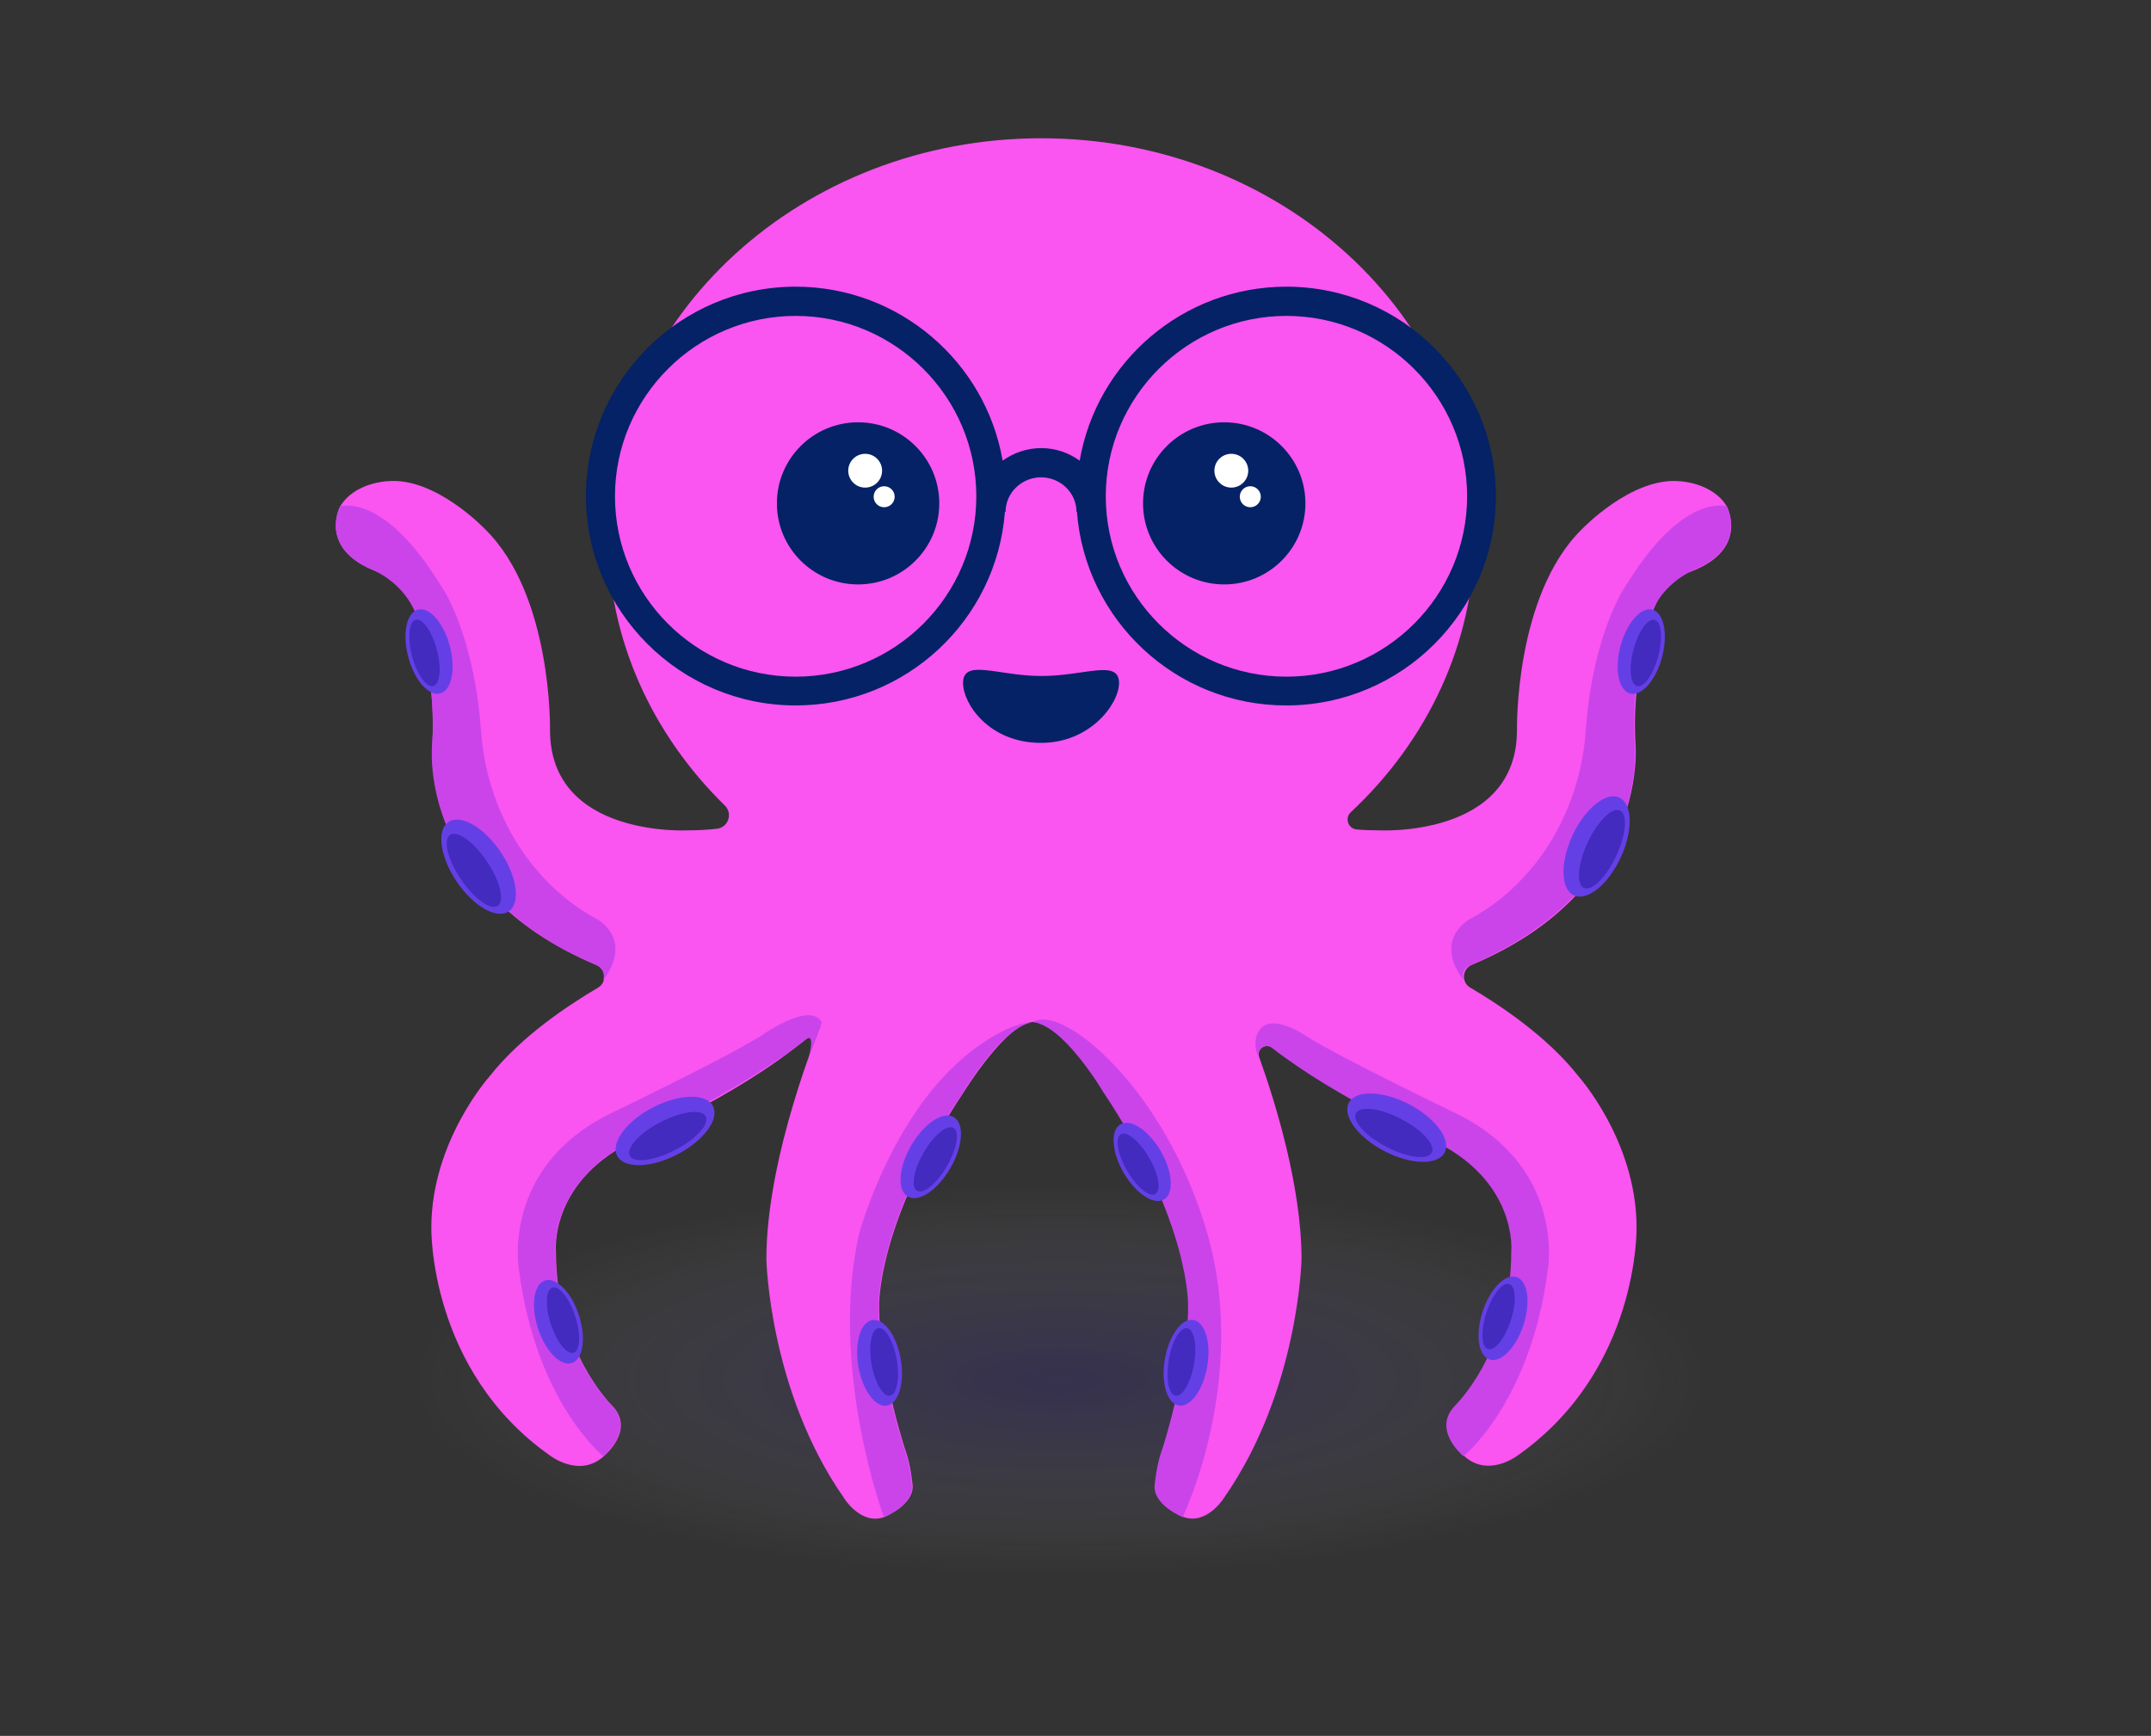 <svg width="840" height="678" viewBox="0 0 840 678" fill="none" xmlns="http://www.w3.org/2000/svg">
  <rect x="0" y="0" width="840" height="678" fill="#333333" stroke="none"/>
  <g clip-path="url(#clip0_3984_25573)">
    <path
      d="M414.045 641C606.264 641 762.089 595.362 762.089 539.064C762.089 482.767 606.264 437.129 414.045 437.129C221.825 437.129 66 482.767 66 539.064C66 595.362 221.825 641 414.045 641Z"
      fill="url(#paint0_radial_3984_25573)" />
    <path
      d="M674.386 197.852C668.759 188.398 655.899 187.952 655.899 187.952C637.143 186.258 617.674 206.77 617.674 206.77C591.416 232.633 592.399 285.161 592.399 285.161C592.399 327.345 538.455 324.312 538.455 324.312C535.24 324.312 532.382 324.223 529.792 323.956C526.487 323.688 525.058 319.586 527.47 317.267C557.389 289.353 575.876 251.094 575.876 208.821C575.787 123.295 500.051 54 406.632 54C313.213 54 237.388 123.295 237.388 208.821C237.388 249.756 254.714 286.856 283.026 314.592C286.241 317.713 284.455 323.153 279.989 323.688C276.774 324.045 273.023 324.312 268.736 324.312C268.736 324.312 214.792 327.345 214.792 285.161C214.792 285.161 215.774 232.633 189.517 206.77C189.517 206.77 170.047 186.169 151.292 187.952C151.292 187.952 138.431 188.398 132.805 197.852C132.805 197.852 123.338 215.599 149.506 224.071C149.506 224.071 159.687 226.033 164.867 247.437C164.867 247.437 170.137 268.663 168.886 290.156C168.886 290.156 162.724 347.5 232.922 376.93C236.673 378.536 237.03 383.708 233.547 385.759C222.294 392.359 203.36 404.844 191.214 420.362C191.214 420.362 168.44 445.69 168.44 479.49C168.44 479.49 167.279 535.319 215.149 568.762C215.149 568.762 226.492 577.324 235.78 568.762C235.78 568.762 248.194 558.684 239.174 549.142C239.174 549.142 217.114 527.916 217.114 489.033C217.114 489.033 214.167 460.762 248.998 444.798C248.998 444.798 294.368 425.178 320.358 400.92C320.358 400.92 299.28 451.13 299.28 491.797C299.28 491.797 300.263 542.988 329.467 584.904C329.467 584.904 336.076 595.963 345.454 592.485C345.454 592.485 357.332 587.58 356.35 579.821C356.35 579.821 355.725 572.062 353.403 565.908C353.403 565.908 343.31 535.319 343.31 510.169C343.31 510.169 342.239 477.796 376.623 426.159C376.623 426.159 393.325 399.137 403.774 399.137C414.223 399.137 430.924 426.159 430.924 426.159C465.398 477.796 464.237 510.169 464.237 510.169C464.237 535.408 454.145 565.908 454.145 565.908C451.823 572.062 451.198 579.821 451.198 579.821C450.216 587.58 462.094 592.485 462.094 592.485C471.382 595.874 478.081 584.904 478.081 584.904C507.285 542.988 508.268 491.797 508.268 491.797C508.268 463.437 497.997 430.351 491.745 412.96C490.584 409.839 494.335 407.163 497.015 409.214C523.183 429.459 558.55 444.709 558.55 444.709C593.381 460.673 590.434 488.944 590.434 488.944C590.434 527.916 568.374 549.053 568.374 549.053C559.354 558.506 571.768 568.673 571.768 568.673C581.056 577.234 592.399 568.673 592.399 568.673C640.269 535.229 639.108 479.401 639.108 479.401C639.108 445.601 616.334 420.273 616.334 420.273C604.277 404.844 585.432 392.359 574.179 385.759C570.607 383.708 570.964 378.446 574.804 376.841C644.824 347.411 638.662 290.156 638.662 290.156C637.411 268.573 642.681 247.437 642.681 247.437C647.861 226.033 658.042 224.071 658.042 224.071C683.853 215.599 674.386 197.852 674.386 197.852Z"
      fill="#FA54F1" />
    <path
      d="M478.081 228.263C495.591 228.263 509.786 214.088 509.786 196.603C509.786 179.118 495.591 164.943 478.081 164.943C460.57 164.943 446.375 179.118 446.375 196.603C446.375 214.088 460.57 228.263 478.081 228.263Z"
      fill="#042265" />
    <path
      d="M480.849 190.45C484.499 190.45 487.458 187.495 487.458 183.85C487.458 180.205 484.499 177.25 480.849 177.25C477.199 177.25 474.24 180.205 474.24 183.85C474.24 187.495 477.199 190.45 480.849 190.45Z"
      fill="white" />
    <path
      d="M488.262 198.119C490.531 198.119 492.37 196.283 492.37 194.017C492.37 191.751 490.531 189.914 488.262 189.914C485.993 189.914 484.154 191.751 484.154 194.017C484.154 196.283 485.993 198.119 488.262 198.119Z"
      fill="white" />
    <path
      d="M335.094 228.263C352.604 228.263 366.799 214.088 366.799 196.603C366.799 179.118 352.604 164.943 335.094 164.943C317.583 164.943 303.388 179.118 303.388 196.603C303.388 214.088 317.583 228.263 335.094 228.263Z"
      fill="#042265" />
    <path
      d="M337.862 190.45C341.512 190.45 344.471 187.495 344.471 183.85C344.471 180.205 341.512 177.25 337.862 177.25C334.212 177.25 331.253 180.205 331.253 183.85C331.253 187.495 334.212 190.45 337.862 190.45Z"
      fill="white" />
    <path
      d="M345.275 198.119C347.544 198.119 349.384 196.283 349.384 194.017C349.384 191.751 347.544 189.914 345.275 189.914C343.006 189.914 341.167 191.751 341.167 194.017C341.167 196.283 343.006 198.119 345.275 198.119Z"
      fill="white" />
    <path
      d="M502.373 111.969C461.915 111.969 428.245 141.399 421.636 179.926C417.439 176.894 412.258 175.021 406.632 175.021C401.005 175.021 395.736 176.894 391.538 179.926C384.929 141.399 351.17 111.969 310.712 111.969C265.521 111.969 228.814 148.712 228.814 193.749C228.814 238.786 265.61 275.53 310.712 275.53C353.849 275.53 389.216 242.175 392.431 199.903H392.699C392.699 192.501 398.951 186.436 406.543 186.436C414.134 186.436 420.386 192.501 420.386 199.903H420.564C423.78 242.175 459.147 275.53 502.284 275.53C547.475 275.53 584.182 238.786 584.182 193.749C584.182 148.712 547.565 111.969 502.373 111.969ZM310.712 264.293C271.772 264.293 240.156 232.633 240.156 193.838C240.156 155.044 271.862 123.384 310.712 123.384C349.562 123.384 381.268 155.044 381.268 193.838C381.268 232.633 349.652 264.293 310.712 264.293ZM502.373 264.293C463.434 264.293 431.818 232.633 431.818 193.838C431.818 155.044 463.523 123.384 502.373 123.384C541.223 123.384 572.929 155.044 572.929 193.838C572.929 232.633 541.313 264.293 502.373 264.293Z"
      fill="#042265" />
    <path
      d="M436.998 266.79C436.998 274.905 425.744 290.156 406.543 290.156C386.269 290.156 376.088 274.905 376.088 266.79C376.088 257.069 389.752 264.025 406.543 264.025C423.422 264.114 436.998 257.247 436.998 266.79Z"
      fill="#042265" />
    <path
      d="M574.447 376.841C639.644 348.57 638.929 299.074 638.394 291.226C638.304 289.531 638.215 287.837 638.126 286.142C637.679 266.076 642.323 247.437 642.323 247.437C643.038 243.959 644.11 240.927 645.36 238.251C648.754 231.027 654.827 225.498 662.15 222.288C682.603 213.369 674.297 197.762 674.297 197.762C674.297 197.762 658.489 192.59 637.59 224.606C635.804 227.371 633.303 231.027 631.874 233.97C628.123 241.462 621.157 258.585 619.281 285.34C617.852 305.495 610.35 324.937 597.132 340.276C591.059 347.322 583.467 353.921 574 359.005C574 359.005 559.532 366.496 571.5 382.816C571.5 382.816 569.981 378.803 574.447 376.841Z"
      fill="#CA44EA" />
    <path
      d="M232.654 376.841C167.457 348.57 168.172 299.074 168.708 291.226C168.797 289.531 168.886 287.837 168.975 286.142C169.422 266.076 164.778 247.437 164.778 247.437C164.063 243.959 162.992 240.927 161.741 238.251C158.347 231.027 152.274 225.498 144.951 222.288C124.499 213.369 132.805 197.762 132.805 197.762C132.805 197.762 148.613 192.59 169.511 224.606C171.298 227.371 173.798 231.027 175.227 233.97C178.978 241.462 185.945 258.585 187.82 285.34C189.249 305.495 196.751 324.937 209.969 340.276C216.042 347.322 223.634 353.921 233.101 359.005C233.101 359.005 247.569 366.496 235.601 382.816C235.512 382.816 237.12 378.803 232.654 376.841Z"
      fill="#CA44EA" />
    <path
      d="M491.477 413.049C490.316 410.017 494.067 407.252 496.746 409.304C522.915 429.548 558.282 444.798 558.282 444.798C593.113 460.762 590.166 489.033 590.166 489.033C590.166 528.006 568.106 549.142 568.106 549.142C559.086 558.595 571.5 568.762 571.5 568.762C571.5 568.762 597.846 547.626 604.455 495.811C604.455 495.811 611.6 455.857 568.463 434.81C568.463 434.81 523.629 413.228 510.054 404.666C510.054 404.666 495.853 394.589 491.388 403.15C491.209 403.239 488.887 407.163 491.477 413.049Z"
      fill="#CA44EA" />
    <path
      d="M315.624 413.049C316.785 410.017 317.678 403.774 314.999 405.825C288.831 426.07 248.82 444.798 248.82 444.798C213.988 460.762 216.936 489.033 216.936 489.033C216.936 528.006 238.995 549.142 238.995 549.142C248.016 558.595 235.601 568.762 235.601 568.762C235.601 568.762 209.255 547.626 202.646 495.811C202.646 495.811 195.501 455.857 238.638 434.81C238.638 434.81 283.472 413.228 297.047 404.666C297.047 404.666 316.428 390.754 320.893 399.315C320.983 399.404 318.125 407.163 315.624 413.049Z"
      fill="#CA44EA" />
    <path
      d="M403.506 399.226C415.741 400.831 430.656 426.248 430.656 426.248C465.13 477.885 463.969 510.258 463.969 510.258C463.969 535.497 453.877 565.998 453.877 565.998C451.555 572.151 450.93 579.91 450.93 579.91C449.948 587.669 461.826 592.574 461.826 592.574C461.826 592.574 487.815 539.064 471.561 482.077C455.306 425.089 414.58 391.824 403.506 399.226Z"
      fill="#CA44EA" />
    <path
      d="M403.506 399.226C391.27 400.831 376.356 426.248 376.356 426.248C341.882 477.885 343.043 510.258 343.043 510.258C343.043 535.497 353.135 565.997 353.135 565.997C355.457 572.151 356.082 579.91 356.082 579.91C357.064 587.669 345.186 592.574 345.186 592.574C345.186 592.574 323.662 534.694 335.451 482.077C335.451 482.077 346.436 440.874 373.051 415.992C373.051 415.903 389.931 399.761 403.506 399.226Z"
      fill="#CA44EA" />
    <path
      d="M632.894 334.972C637.797 324.429 637.565 313.932 632.376 311.525C627.186 309.119 619.004 315.714 614.101 326.257C609.198 336.8 609.43 347.298 614.62 349.705C619.81 352.111 627.991 345.515 632.894 334.972Z"
      fill="#653FE6" />
    <path
      d="M631.173 334.276C635.058 325.922 635.706 317.989 632.619 316.558C629.532 315.126 623.88 320.738 619.995 329.092C616.11 337.446 615.463 345.379 618.55 346.81C621.636 348.242 627.288 342.63 631.173 334.276Z"
      fill="#432BBF" />
    <path
      d="M649.056 256.645C651.454 247.599 649.765 239.304 645.282 238.12C640.8 236.935 635.223 243.308 632.824 252.355C630.426 261.401 632.115 269.696 636.598 270.88C641.08 272.065 646.657 265.692 649.056 256.645Z"
      fill="#653FE6" />
    <path
      d="M647.56 256.315C649.454 249.173 648.824 242.811 646.154 242.105C643.483 241.4 639.784 246.617 637.891 253.759C635.997 260.901 636.627 267.263 639.297 267.969C641.967 268.675 645.667 263.458 647.56 256.315Z"
      fill="#432BBF" />
    <path
      d="M171.891 270.856C176.373 269.672 178.062 261.377 175.664 252.331C173.266 243.284 167.688 236.911 163.206 238.096C158.724 239.28 157.034 247.575 159.433 256.621C161.831 265.668 167.408 272.041 171.891 270.856Z"
      fill="#653FE6" />
    <path
      d="M169.19 267.943C171.86 267.237 172.49 260.875 170.596 253.733C168.703 246.591 165.004 241.373 162.333 242.079C159.663 242.785 159.033 249.147 160.927 256.289C162.82 263.431 166.519 268.649 169.19 267.943Z"
      fill="#432BBF" />
    <path
      d="M564.144 450.146C566.781 445.075 560.543 436.622 550.212 431.266C539.881 425.909 529.368 425.678 526.732 430.749C524.095 435.819 530.333 444.272 540.664 449.629C550.995 454.985 561.507 455.216 564.144 450.146Z"
      fill="#653FE6" />
    <path
      d="M559.142 450.187C560.71 447.171 555.345 441.285 547.159 437.041C538.973 432.797 531.065 431.801 529.497 434.818C527.929 437.834 533.294 443.719 541.48 447.964C549.666 452.208 557.573 453.203 559.142 450.187Z"
      fill="#432BBF" />
    <path
      d="M594.941 517.491C597.839 508.591 596.614 500.216 592.204 498.784C587.795 497.352 581.871 503.407 578.974 512.306C576.076 521.206 577.301 529.581 581.711 531.013C586.12 532.444 592.044 526.39 594.941 517.491Z"
      fill="#653FE6" />
    <path
      d="M589.987 515.756C592.275 508.73 592 502.343 589.373 501.49C586.746 500.637 582.762 505.642 580.475 512.668C578.187 519.694 578.462 526.081 581.089 526.934C583.716 527.787 587.7 522.782 589.987 515.756Z"
      fill="#432BBF" />
    <path
      d="M471.449 533.682C473.034 524.459 470.615 516.346 466.045 515.563C461.476 514.78 456.486 521.622 454.9 530.845C453.314 540.069 455.733 548.181 460.303 548.964C464.873 549.748 469.863 542.906 471.449 533.682Z"
      fill="#653FE6" />
    <path
      d="M466.287 532.783C467.539 525.501 466.347 519.22 463.624 518.753C460.902 518.286 457.68 523.811 456.428 531.093C455.176 538.374 456.369 544.656 459.091 545.122C461.813 545.589 465.035 540.064 466.287 532.783Z"
      fill="#432BBF" />
    <path
      d="M454.523 468.49C458.539 466.175 457.996 457.728 453.311 449.623C448.626 441.518 441.573 436.824 437.557 439.138C433.542 441.452 434.084 449.899 438.769 458.005C443.454 466.11 450.507 470.804 454.523 468.49Z"
      fill="#653FE6" />
    <path
      d="M451.176 466.347C453.568 464.968 452.489 458.629 448.766 452.187C445.043 445.746 440.085 441.642 437.693 443.02C435.3 444.399 436.379 450.739 440.103 457.18C443.826 463.622 448.784 467.726 451.176 466.347Z"
      fill="#432BBF" />
    <path
      d="M198.654 355.991C203.404 352.806 201.994 342.401 195.504 332.751C189.014 323.1 179.903 317.86 175.152 321.045C170.402 324.23 171.812 334.635 178.302 344.286C184.792 353.936 193.904 359.177 198.654 355.991Z"
      fill="#653FE6" />
    <path
      d="M194.378 353.775C197.203 351.881 195.325 344.146 190.183 336.499C185.041 328.853 178.582 324.19 175.756 326.085C172.931 327.979 174.809 335.714 179.951 343.36C185.093 351.007 191.552 355.67 194.378 353.775Z"
      fill="#432BBF" />
    <path
      d="M264.498 450.914C274.829 445.558 281.067 437.105 278.43 432.034C275.794 426.963 265.281 427.195 254.95 432.551C244.619 437.908 238.381 446.36 241.018 451.431C243.654 456.502 254.167 456.27 264.498 450.914Z"
      fill="#653FE6" />
    <path
      d="M263.617 449.192C271.803 444.948 277.168 439.062 275.599 436.046C274.031 433.03 266.123 434.025 257.937 438.269C249.751 442.514 244.386 448.399 245.955 451.416C247.523 454.432 255.431 453.436 263.617 449.192Z"
      fill="#432BBF" />
    <path
      d="M223.325 532.369C227.734 530.937 228.959 522.562 226.062 513.663C223.164 504.763 217.24 498.709 212.831 500.14C208.422 501.572 207.196 509.947 210.094 518.847C212.992 527.746 218.915 533.801 223.325 532.369Z"
      fill="#653FE6" />
    <path
      d="M224.008 528.342C226.635 527.489 226.91 521.102 224.622 514.076C222.335 507.05 218.35 502.045 215.724 502.898C213.097 503.751 212.822 510.138 215.11 517.164C217.397 524.19 221.381 529.195 224.008 528.342Z"
      fill="#432BBF" />
    <path
      d="M346.362 548.996C350.931 548.212 353.35 540.1 351.765 530.877C350.179 521.653 345.189 514.811 340.619 515.594C336.05 516.378 333.63 524.49 335.216 533.714C336.802 542.937 341.792 549.779 346.362 548.996Z"
      fill="#653FE6" />
    <path
      d="M347.547 545.13C350.27 544.663 351.462 538.382 350.21 531.1C348.958 523.818 345.736 518.294 343.014 518.76C340.291 519.227 339.099 525.508 340.351 532.79C341.603 540.072 344.825 545.597 347.547 545.13Z"
      fill="#432BBF" />
    <path
      d="M371.136 456.249C376.092 447.675 376.681 438.748 372.452 436.31C368.222 433.873 360.776 438.848 355.82 447.422C350.864 455.996 350.274 464.924 354.504 467.361C358.733 469.799 366.179 464.824 371.136 456.249Z"
      fill="#653FE6" />
    <path
      d="M369.807 455.461C373.727 448.678 374.862 442.002 372.342 440.549C369.821 439.096 364.6 443.417 360.679 450.2C356.759 456.983 355.624 463.659 358.144 465.112C360.665 466.565 365.886 462.244 369.807 455.461Z"
      fill="#432BBF" />
  </g>
  <defs>
    <radialGradient id="paint0_radial_3984_25573" cx="0" cy="0" r="1" gradientUnits="userSpaceOnUse"
      gradientTransform="translate(414.012 539.012) scale(253.158 76.091)">
      <stop stop-color="#432BBF" stop-opacity="0.2" />
      <stop offset="0.099" stop-color="#4A32C1" stop-opacity="0.18" />
      <stop offset="0.246" stop-color="#5C47C7" stop-opacity="0.151" />
      <stop offset="0.424" stop-color="#7968D1" stop-opacity="0.115" />
      <stop offset="0.626" stop-color="#A296DF" stop-opacity="0.075" />
      <stop offset="0.845" stop-color="#D6D1F1" stop-opacity="0.031" />
      <stop offset="1" stop-color="white" stop-opacity="0" />
    </radialGradient>
    <clipPath id="clip0_3984_25573">
      <rect width="696" height="587" fill="white" transform="translate(66 54)" />
    </clipPath>
  </defs>
</svg>